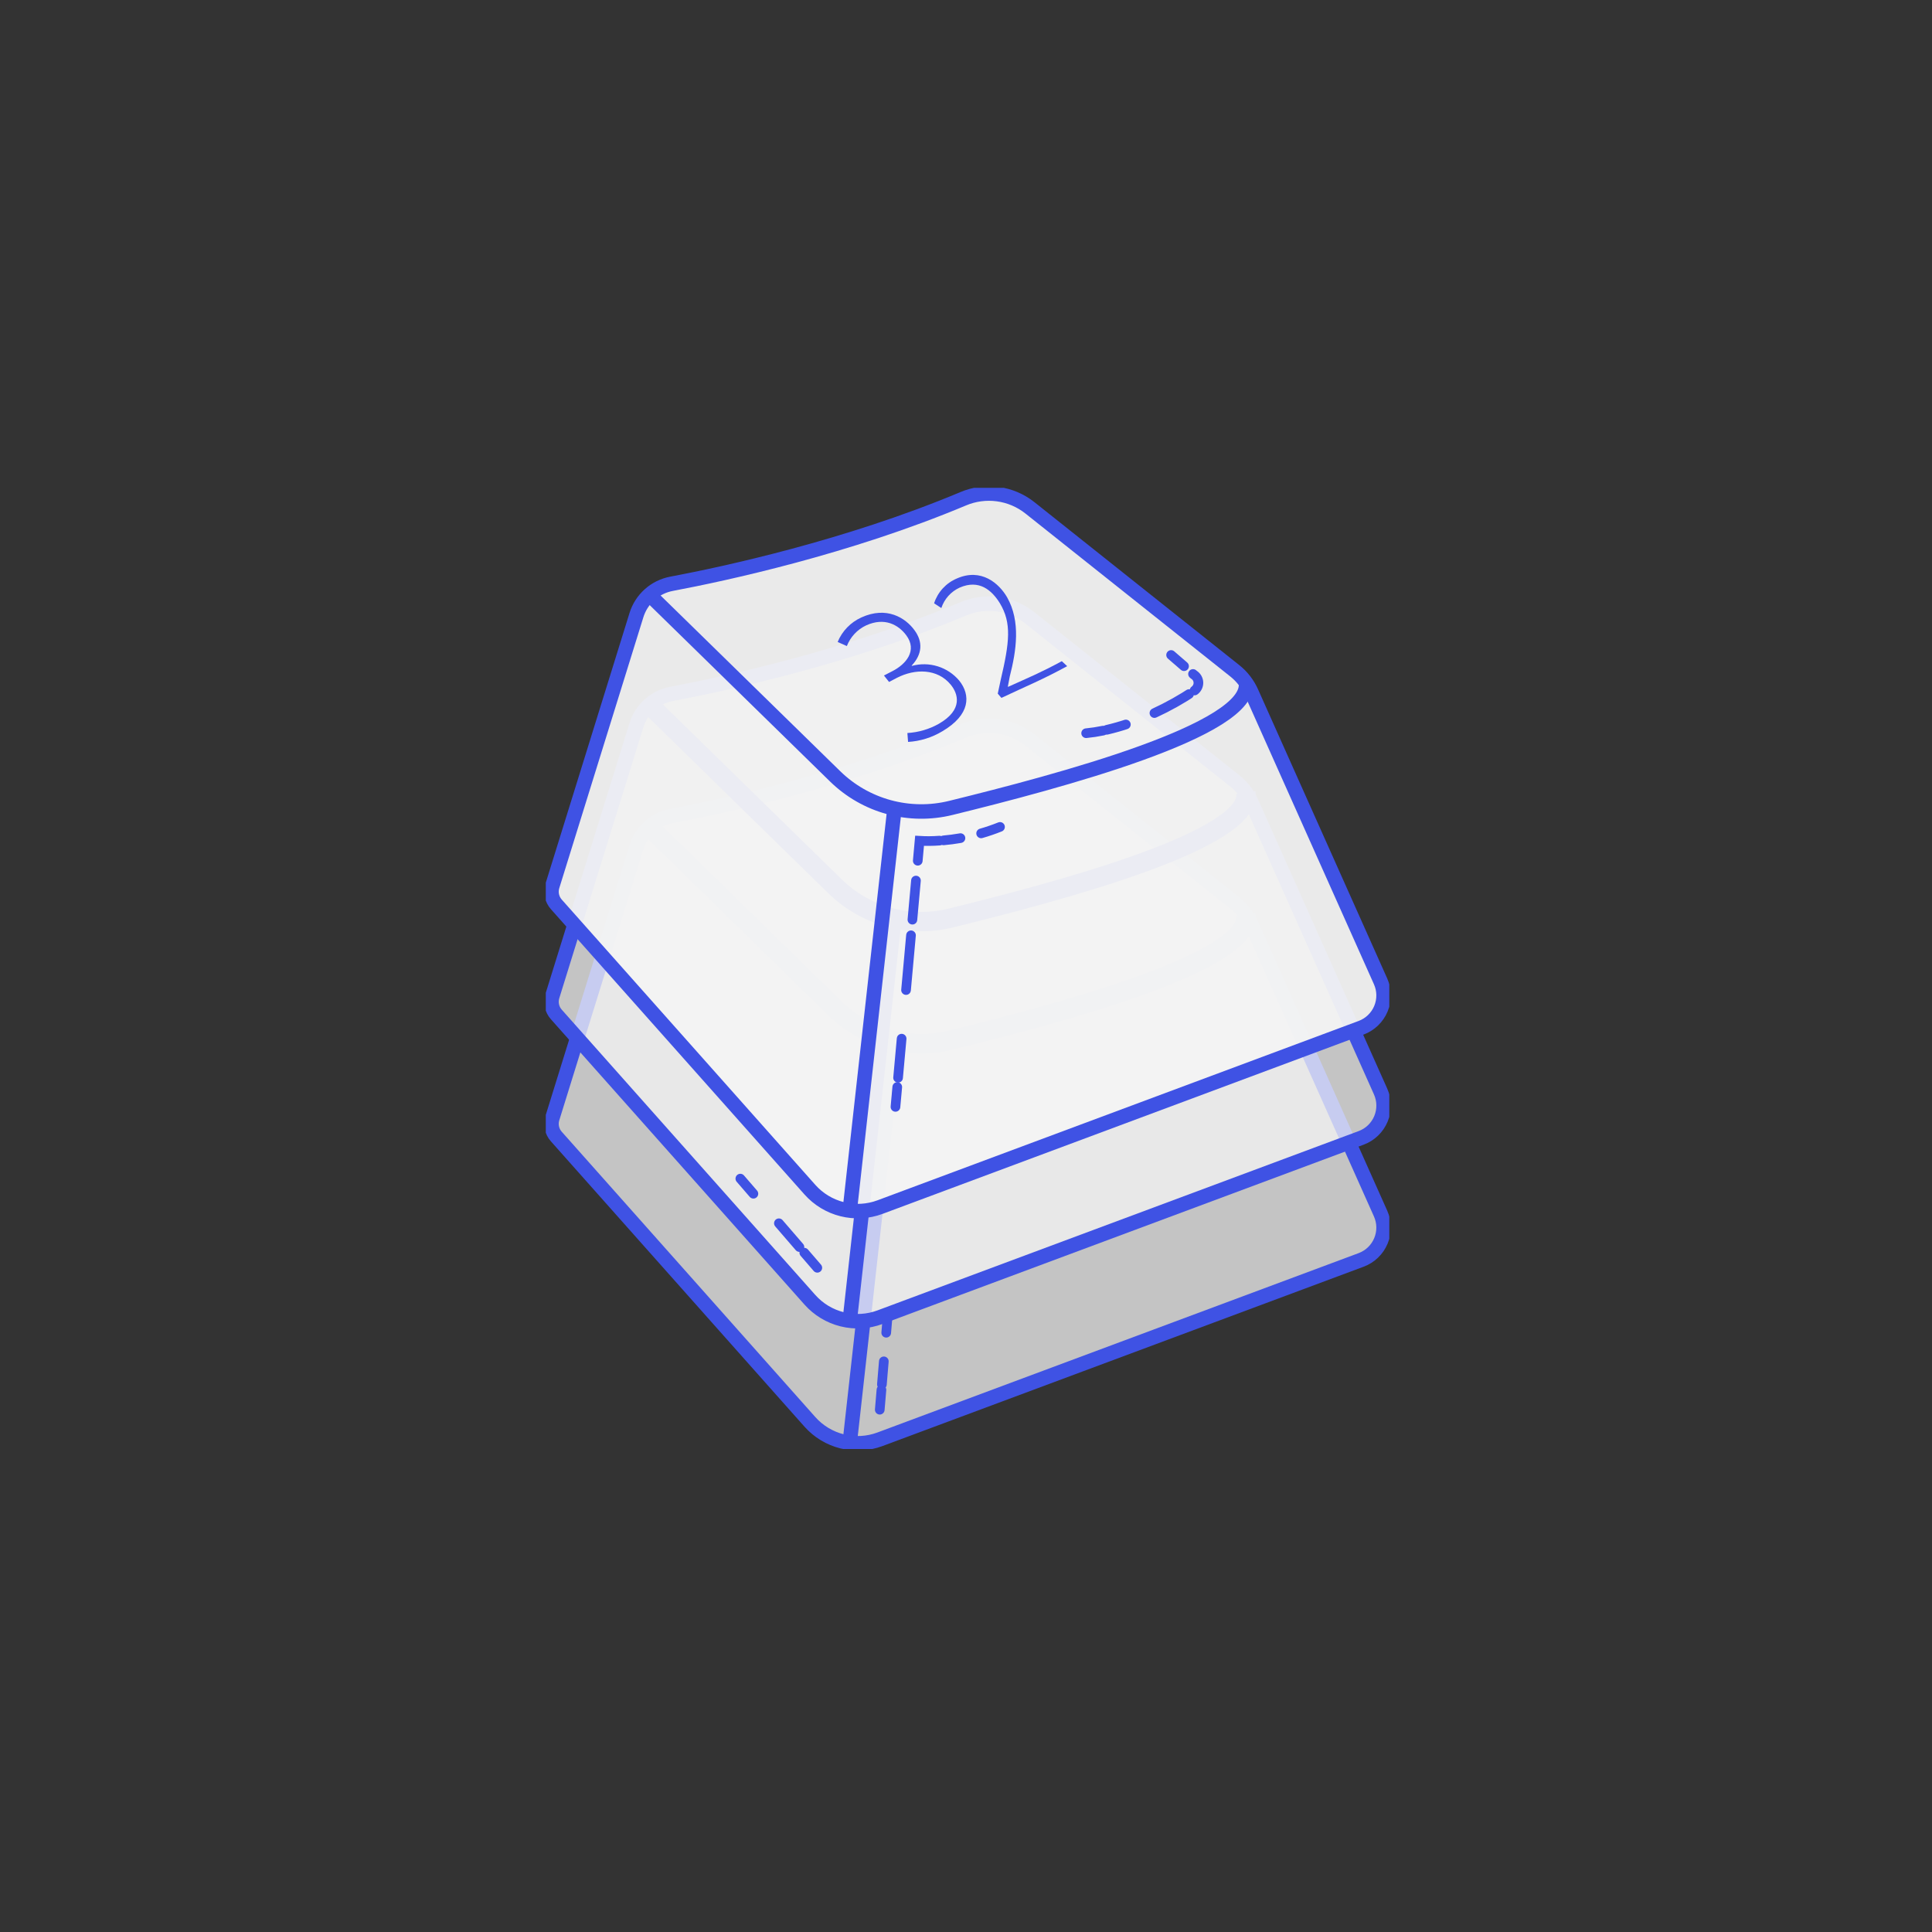 <?xml version="1.0" encoding="utf-8"?>
<svg xmlns="http://www.w3.org/2000/svg" fill="none" height="400" viewBox="0 0 400 400" width="400">
<rect x="0" y="0" width="400" height="400" fill="#333333" stroke="none"/>
<g clip-path="url(#clip0_1664_11181)">
<path d="M114.357 231.511L131.764 175.435C132.27 173.796 133.212 172.325 134.491 171.181C135.769 170.038 137.334 169.263 139.019 168.942C149.992 166.87 175.474 161.392 199.416 151.34C201.673 150.383 204.146 150.051 206.575 150.379C209.005 150.707 211.301 151.683 213.223 153.205L255.652 186.957C257.138 188.141 258.319 189.666 259.093 191.402L285.833 251.25C286.231 252.14 286.442 253.102 286.454 254.076C286.466 255.051 286.278 256.018 285.902 256.917C285.526 257.817 284.97 258.629 284.267 259.305C283.565 259.981 282.732 260.506 281.819 260.848L182.198 297.982C179.696 298.916 176.97 299.072 174.379 298.428C171.787 297.784 169.451 296.372 167.677 294.376L115.184 235.312C114.729 234.804 114.415 234.187 114.27 233.521C114.125 232.854 114.155 232.162 114.357 231.511V231.511Z" fill="#F4F4F4" fill-opacity="0.75" stroke="#3F52E4" stroke-miterlimit="10" stroke-width="3"/>
<path d="M134.457 171.203L172.902 208.804C176.008 211.842 179.838 214.037 184.03 215.181C188.222 216.326 192.636 216.382 196.855 215.344C218.949 209.908 259.425 199.2 257.943 189.372" stroke="#3F52E4" stroke-miterlimit="10" stroke-width="4"/>
<path d="M185.126 216.088L175.918 298.821" stroke="#3F52E4" stroke-miterlimit="10" stroke-width="3"/>
<path d="M114.357 206.236L131.764 150.159C132.27 148.52 133.212 147.05 134.491 145.906C135.769 144.762 137.334 143.988 139.019 143.666C149.992 141.595 175.474 136.117 199.416 126.064C201.673 125.107 204.146 124.775 206.575 125.103C209.005 125.432 211.301 126.408 213.223 127.93L255.652 161.682C257.14 162.865 258.321 164.389 259.093 166.126L285.833 225.975C286.232 226.865 286.446 227.828 286.458 228.804C286.471 229.78 286.284 230.748 285.908 231.649C285.532 232.55 284.975 233.364 284.271 234.041C283.568 234.717 282.733 235.243 281.819 235.584L182.198 272.707C179.696 273.641 176.97 273.796 174.379 273.152C171.787 272.509 169.451 271.096 167.677 269.1L115.184 210.037C114.729 209.529 114.415 208.911 114.27 208.245C114.125 207.579 114.155 206.887 114.357 206.236V206.236Z" fill="#F4F4F4" fill-opacity="0.75" stroke="#3F52E4" stroke-miterlimit="10" stroke-width="3"/>
<path d="M134.457 145.92L172.902 183.521C176.007 186.561 179.837 188.757 184.029 189.903C188.221 191.049 192.635 191.105 196.855 190.067C218.949 184.624 259.425 173.923 257.943 164.095" stroke="#3F52E4" stroke-miterlimit="10" stroke-width="4"/>
<path d="M185.126 190.805L175.918 273.544" stroke="#3F52E4" stroke-miterlimit="10" stroke-width="3"/>
<path d="M114.358 183.439L131.766 127.363C132.271 125.724 133.214 124.253 134.492 123.109C135.77 121.965 137.335 121.191 139.02 120.87C149.993 118.804 175.476 113.32 199.417 103.267C201.674 102.31 204.147 101.978 206.576 102.307C209.006 102.635 211.302 103.611 213.224 105.133L255.653 138.885C257.14 140.069 258.32 141.594 259.094 143.33L285.834 203.178C286.232 204.068 286.443 205.03 286.455 206.005C286.467 206.981 286.28 207.948 285.904 208.848C285.527 209.747 284.971 210.561 284.269 211.237C283.566 211.914 282.733 212.439 281.82 212.781L182.199 249.916C179.696 250.847 176.971 251.001 174.379 250.356C171.788 249.712 169.452 248.299 167.678 246.303L115.185 187.246C114.731 186.736 114.417 186.118 114.272 185.451C114.127 184.784 114.157 184.091 114.358 183.439V183.439Z" fill="#F4F4F4" fill-opacity="0.95" stroke="#3F52E4" stroke-miterlimit="10" stroke-width="3"/>
<path d="M134.457 123.131L172.902 160.731C176.008 163.77 179.838 165.965 184.03 167.109C188.222 168.254 192.636 168.31 196.855 167.272C218.949 161.835 259.425 151.128 257.943 141.3" stroke="#3F52E4" stroke-miterlimit="10" stroke-width="3"/>
<path d="M185.126 168.016L175.918 250.749" stroke="#3F52E4" stroke-miterlimit="10" stroke-width="3"/>
<path d="M187.864 151.764C190.144 151.631 192.365 150.981 194.357 149.864C199.492 146.912 198.33 143.583 196.854 141.771C194.097 138.394 189.458 138.406 185.704 140.336L184.074 141.192L183.012 139.858C183.697 139.492 184.039 139.315 184.724 138.973C187.569 137.533 190.001 134.705 187.616 131.506C186.01 129.363 183.142 127.734 179.311 129.487C177.486 130.35 176.062 131.879 175.332 133.761L173.426 132.911C174.361 130.65 176.124 128.832 178.355 127.828C183.543 125.467 187.439 127.87 189.346 130.491C191.075 132.852 190.998 135.402 188.755 137.798L188.808 137.863C190.559 137.385 192.41 137.417 194.142 137.956C195.875 138.494 197.418 139.517 198.589 140.903C201.009 143.914 200.915 147.986 195.089 151.41C192.94 152.704 190.509 153.457 188.006 153.606C187.964 152.862 187.929 152.49 187.864 151.764Z" fill="#3F52E4"/>
<path d="M207.331 144.492L206.575 143.606C206.812 142.479 206.924 141.93 207.166 140.85C209.025 132.94 209.474 128.991 207.024 124.912C205.365 122.209 202.721 119.889 198.683 121.66C197.794 122.065 196.999 122.65 196.347 123.377C195.695 124.104 195.2 124.959 194.894 125.886L193.395 124.907C193.764 123.76 194.378 122.706 195.193 121.819C196.008 120.931 197.005 120.231 198.117 119.765C203.164 117.546 206.847 120.786 208.506 123.655C211.357 128.684 210.418 134.741 209.06 140.065C208.901 140.891 208.824 141.304 208.665 142.149C208.681 142.168 208.699 142.185 208.718 142.202C213.222 140.165 215.388 139.297 219.839 136.889C220.276 137.308 220.5 137.515 220.949 137.922C215.5 140.879 212.88 141.871 207.331 144.492Z" fill="#3F52E4"/>
<path d="M182.145 291.866L182.493 287.752" stroke="#3F52E4" stroke-linecap="round" stroke-miterlimit="10" stroke-width="2"/>
<path d="M182.588 286.625L183.367 277.334" stroke="#3F52E4" stroke-dasharray="4.79 6.7 1.91 4.79" stroke-linecap="round" stroke-miterlimit="10" stroke-width="2"/>
<path d="M183.484 275.929L183.833 271.809" stroke="#3F52E4" stroke-linecap="round" stroke-miterlimit="10" stroke-width="2"/>
<path d="M169.217 262.482L166.52 259.354" stroke="#3F52E4" stroke-linecap="round" stroke-miterlimit="10" stroke-width="2"/>
<path d="M165.516 258.192L157.234 248.6" stroke="#3F52E4" stroke-dasharray="6.51 9.11 2.6 6.51" stroke-linecap="round" stroke-miterlimit="10" stroke-width="2"/>
<path d="M155.983 247.148L153.279 244.02" stroke="#3F52E4" stroke-linecap="round" stroke-miterlimit="10" stroke-width="2"/>
<path d="M185.396 229.167L185.768 225.053" stroke="#3F52E4" stroke-linecap="round" stroke-miterlimit="10" stroke-width="2"/>
<path d="M185.939 223.141L187.368 207.369" stroke="#3F52E4" stroke-dasharray="8.13 11.38 3.25 8.13" stroke-linecap="round" stroke-miterlimit="10" stroke-width="2"/>
<path d="M187.586 204.978L189.794 180.6" stroke="#3F52E4" stroke-dasharray="11.38 3.25 8.13 11.38 3.25 8.13" stroke-linecap="round" stroke-miterlimit="10" stroke-width="2"/>
<path d="M190.014 178.208L190.386 174.076C191.762 174.16 193.143 174.148 194.517 174.041" stroke="#3F52E4" stroke-linecap="round" stroke-miterlimit="10" stroke-width="2"/>
<path d="M195.344 173.989C197.633 173.786 199.902 173.391 202.126 172.809" stroke="#3F52E4" stroke-dasharray="3.54 4.95 1.42 3.54" stroke-linecap="round" stroke-miterlimit="10" stroke-width="2"/>
<path d="M203.135 172.543C204.459 172.162 205.763 171.715 207.042 171.203" stroke="#3F52E4" stroke-linecap="round" stroke-miterlimit="10" stroke-width="2"/>
<path d="M224.875 151.801C226.05 151.686 227.219 151.508 228.375 151.27" stroke="#3F52E4" stroke-linecap="round" stroke-miterlimit="10" stroke-width="2"/>
<path d="M229.16 151.098C232.165 150.393 235.096 149.405 237.914 148.146" stroke="#3F52E4" stroke-dasharray="4.09 8.18 1.36 4.09" stroke-linecap="round" stroke-miterlimit="10" stroke-width="2"/>
<path d="M239.012 147.632C241.867 146.314 244.614 144.775 247.228 143.028C247.506 142.845 247.734 142.595 247.889 142.302C248.045 142.008 248.124 141.68 248.12 141.347C248.115 141.015 248.026 140.689 247.862 140.4C247.698 140.111 247.464 139.867 247.181 139.693L246.054 138.713" stroke="#3F52E4" stroke-dasharray="8.18 1.36 4.09 8.18 1.36 4.09" stroke-linecap="round" stroke-miterlimit="10" stroke-width="2"/>
<path d="M245.145 137.929L242.465 135.609" stroke="#3F52E4" stroke-linecap="round" stroke-miterlimit="10" stroke-width="2"/>
</g>
<defs>
<clipPath id="clip0_1664_11181">
<rect fill="white" height="199" transform="translate(113 101)" width="174.639"/>
</clipPath>
</defs>
</svg>